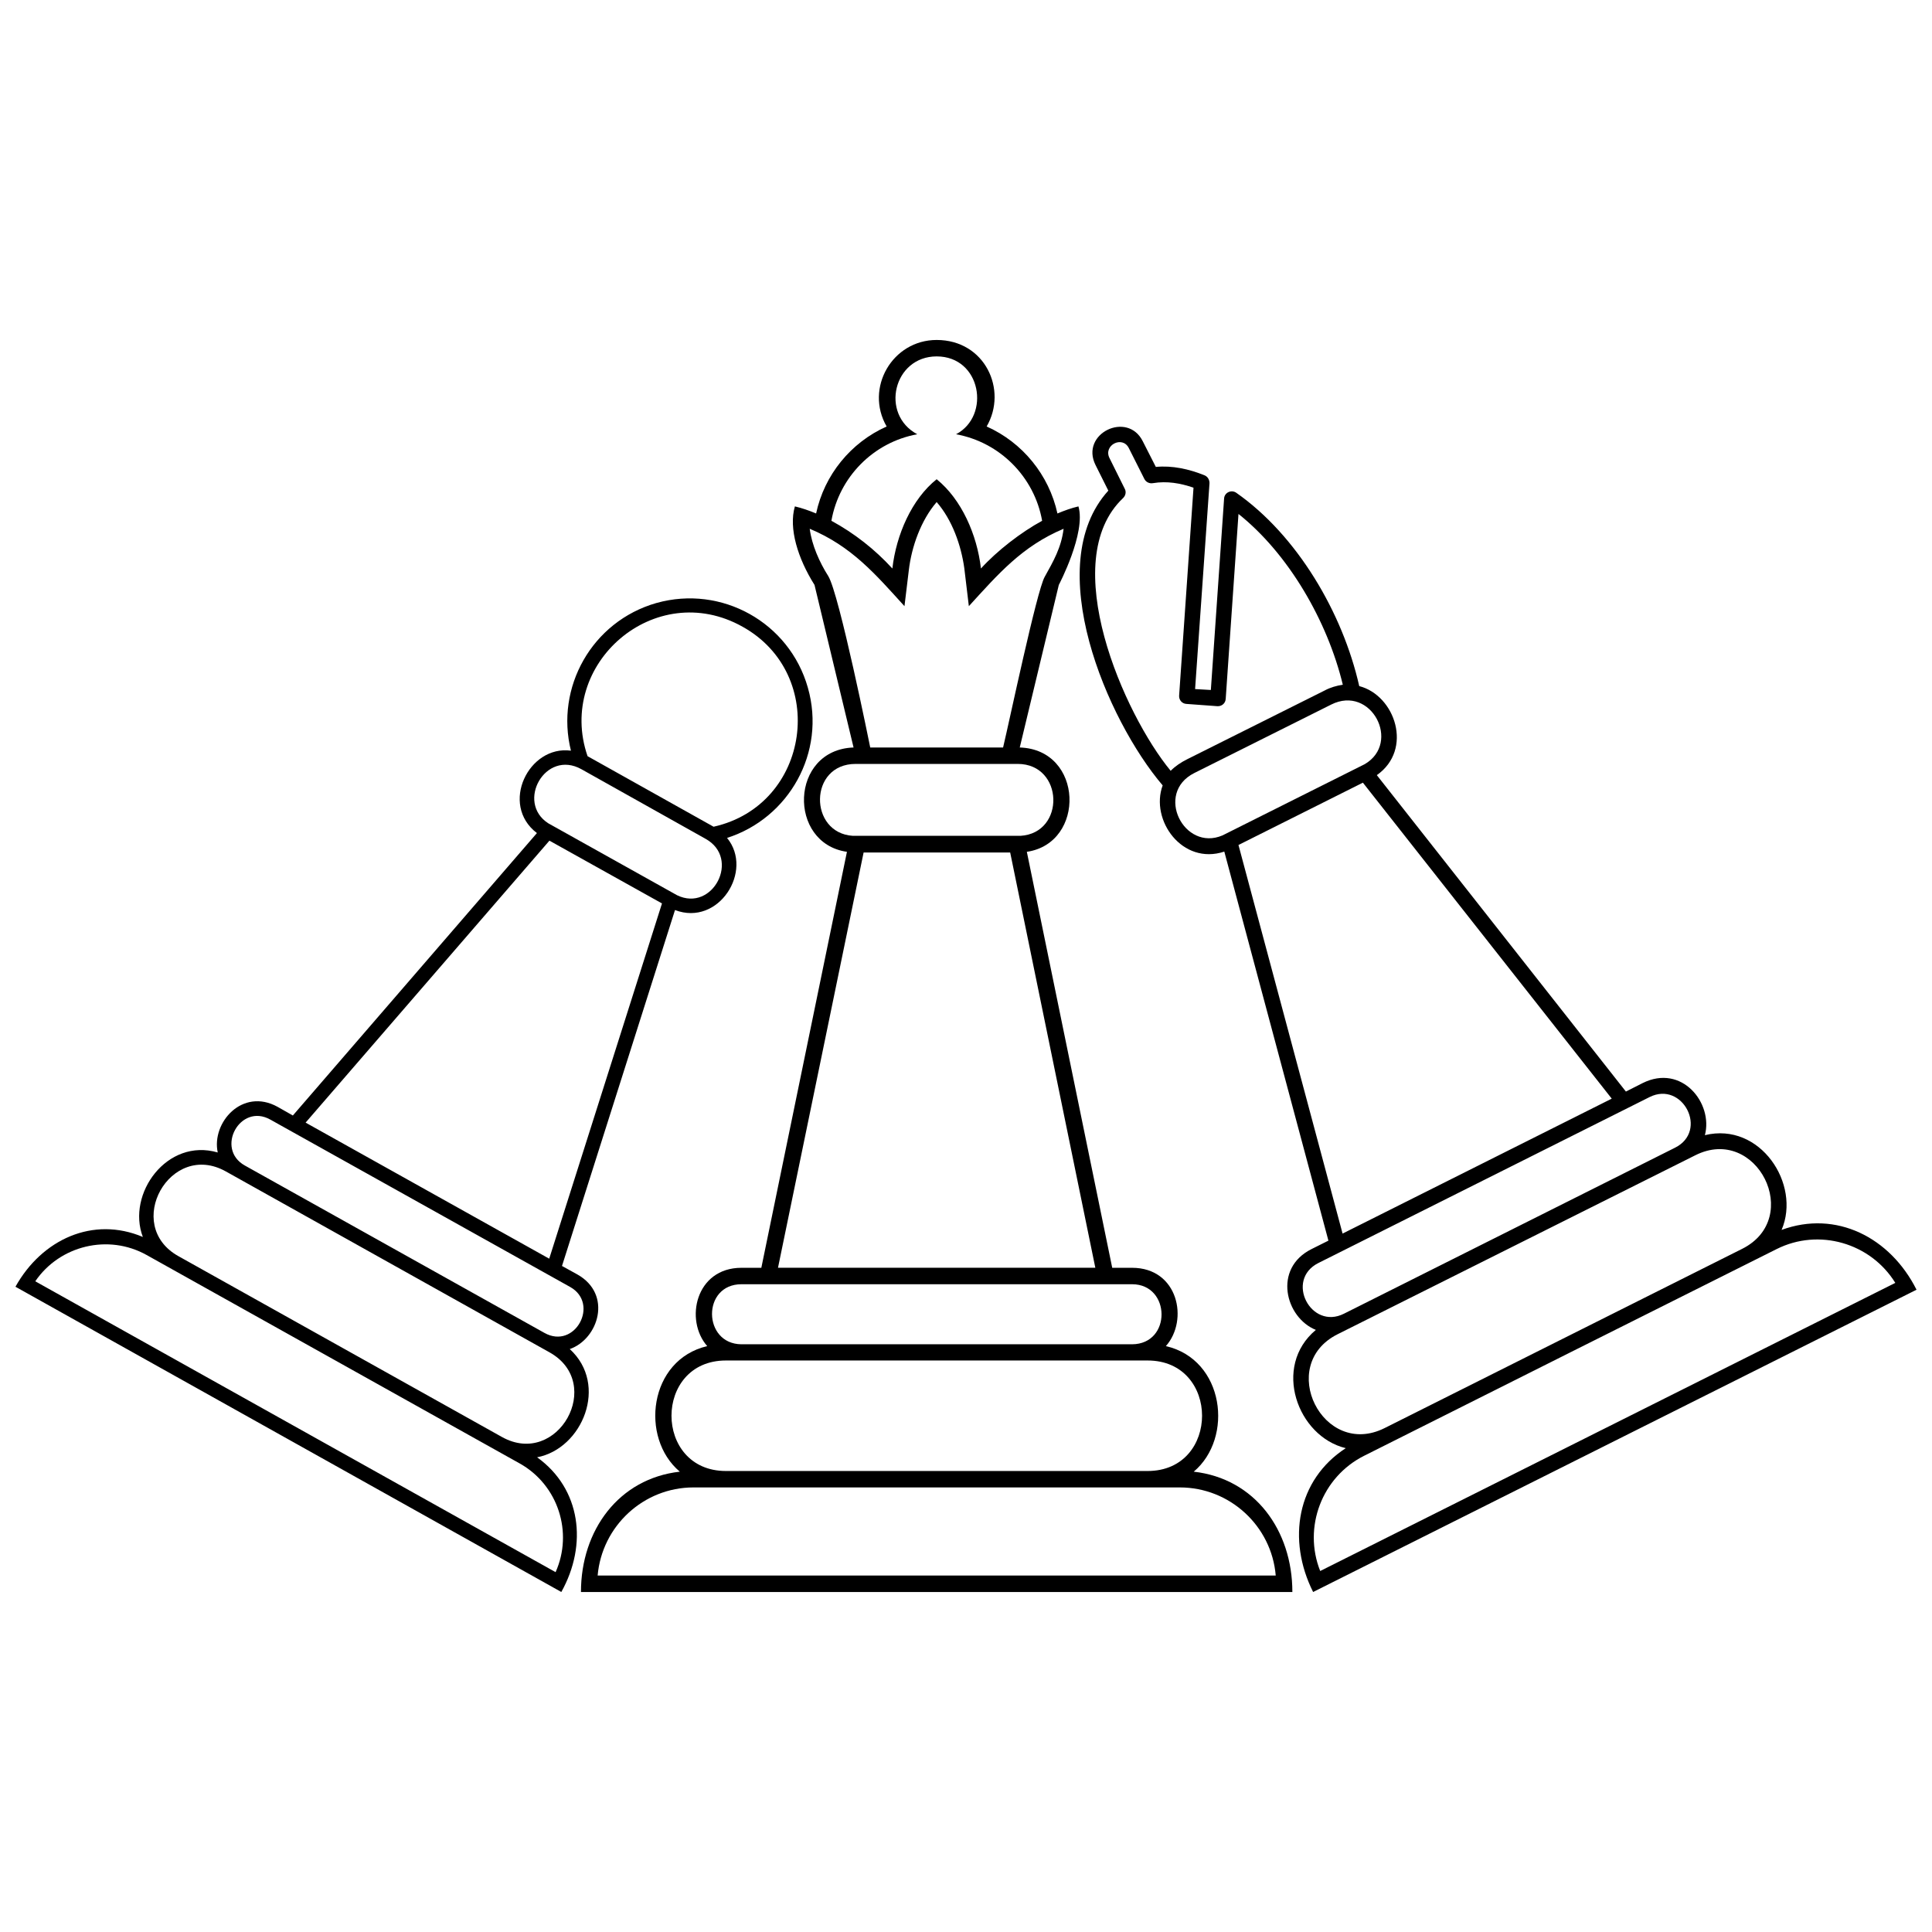 <?xml version="1.0" encoding="UTF-8"?>
<!-- Uploaded to: SVG Repo, www.svgrepo.com, Generator: SVG Repo Mixer Tools -->
<svg width="800px" height="800px" version="1.1" viewBox="144 144 512 512" xmlns="http://www.w3.org/2000/svg">
 <defs>
  <clipPath id="b">
   <path d="m430 257h221.9v309h-221.9z"/>
  </clipPath>
  <clipPath id="a">
   <path d="m148.09 302h211.91v264h-211.91z"/>
  </clipPath>
 </defs>
 <g clip-path="url(#b)">
  <path d="m510.93 522.46 94.746-47.496c16.336-8.168 3.871-32.973-12.402-24.805l-94.809 47.434c-16.273 8.168-3.871 33.035 12.465 24.867zm-60.625-254.72c4.297-0.422 8.773 0.543 12.949 2.238 0.848 0.363 1.332 1.27 1.27 2.18l-3.812 54.453 4.176 0.242 3.508-50.703c0.059-1.574 1.875-2.481 3.207-1.574 16.094 11.254 28.195 31.703 32.609 51.246 9.559 2.481 14.34 16.82 4.66 23.598l66.008 83.855 4.418-2.238c10.406-5.203 18.758 5.324 16.516 13.793 14.641-3.57 25.531 12.949 20.328 25.109 14.461-5.324 28.801 1.996 35.758 15.852l-159.91 80.105c-6.957-13.855-4.297-29.707 8.652-38.117-12.828-3.086-19.543-21.66-7.926-31.34-8.105-3.266-11.434-16.273-1.148-21.418l4.477-2.238-27.59-103.1c-11.133 3.691-19.723-8.348-16.336-17.547-14.703-17.242-32.371-58.324-14.398-78.109l-3.387-6.777c-4.176-8.348 8.469-14.461 12.523-6.293l3.449 6.777zm46.465 62.984-36.301 18.152c-10.527 5.324-2.723 20.875 7.504 16.516l37.695-18.879c9.742-5.688 1.695-21.117-8.895-15.793zm-47.191-58.688c-0.906 0.18-1.875-0.242-2.301-1.09l-4.113-8.168c-1.695-3.449-6.836-0.785-5.144 2.602l4.055 8.168c0.422 0.785 0.242 1.754-0.422 2.422-17.727 16.699 0.242 57.355 12.586 72.301 1.27-1.27 2.723-2.238 4.418-3.086l36.422-18.211c1.453-0.785 3.144-1.27 4.781-1.512-4.055-16.82-14.34-34.668-27.648-45.258l-3.387 49.008c-0.059 1.148-1.027 1.996-2.18 1.938l-8.227-0.605c-1.148-0.059-1.996-1.027-1.938-2.18l3.812-55.117c-3.449-1.211-7.078-1.816-10.711-1.211zm55.602 79.379-32.973 16.516 27.59 102.98 71.332-35.758zm75.992 83.312-87.789 43.984c-8.895 4.477-1.996 17.848 6.777 13.434l87.73-43.984c8.953-4.477 1.996-17.789-6.715-13.434zm33.641 40.297c-36.422 18.211-72.848 36.484-109.27 54.754-11.254 5.625-16.273 18.996-11.676 30.555l152.41-76.355c-6.535-10.59-20.27-14.582-31.461-8.953z"/>
 </g>
 <g clip-path="url(#a)">
  <path d="m191.29 476.9 85.734 47.918c14.762 8.227 27.348-14.219 12.586-22.445l-85.734-47.918c-14.762-8.289-27.348 14.219-12.586 22.445zm149.5-166.81c-23.172-13.008-49.492 9.863-41.082 34.305l33.398 18.695c25.715-5.746 30.434-40.355 7.684-53zm-22.809-6.293c17.242-4.84 35.211 5.144 40.113 22.445 4.902 17.184-5.082 34.609-21.418 39.812 7.141 8.711-2.238 23.535-13.793 19.117l-29.949 94.324 4.055 2.238c9.379 5.266 5.625 17.121-1.996 19.785 10.348 9.438 3.387 26.379-8.652 28.68 11.617 8.348 13.434 23.113 6.414 35.695l-144.66-80.895c7.019-12.586 20.57-18.758 33.762-13.191-4.356-11.434 6.414-26.32 19.844-22.387-1.695-7.926 6.535-17.242 15.852-12.102l4.055 2.301 64.68-74.844c-9.922-7.562-2.18-23.355 9.016-21.84-4.176-16.699 5.504-34.246 22.688-39.145zm1.453 79.621-29.828-16.637-64.617 74.723 64.559 36.059zm11.555-17.121c-10.949-6.172-21.961-12.281-32.914-18.453-9.559-5.324-17.426 8.773-8.773 14.34l34.125 19.059c9.438 4.598 16.941-9.742 7.562-14.945zm-35.879 118.77-79.441-44.348c-8.047-4.539-14.703 7.746-6.777 12.16l79.379 44.348c8.105 4.539 14.703-7.746 6.836-12.16zm-13.371 46.77-98.863-55.238c-10.164-5.688-23.051-2.543-29.527 6.957l137.89 77.082c4.719-10.527 0.664-23.113-9.5-28.801z"/>
 </g>
 <path d="m336.38 533.83h111.75c19.238 0 19.238-29.285 0-29.285h-111.75c-19.238 0-19.238 29.285 0 29.285zm55.844-295.38c-11.434 0-15.066 15.309-5.144 20.633-11.617 2.117-20.691 11.312-22.75 22.93 6.109 3.328 11.496 7.562 16.156 12.645 1.027-8.953 5.144-18.395 11.738-23.656 6.594 5.324 10.711 14.703 11.738 23.656 4.297-4.719 10.648-9.621 16.215-12.645-2.059-11.617-11.191-20.812-22.809-22.93 9.258-4.902 6.656-20.633-5.144-20.633zm13.25 18.574c9.5 4.234 16.516 12.828 18.758 23.051 1.875-0.785 3.75-1.453 5.566-1.875 2.059 7.019-5.203 20.812-5.203 20.812l-10.348 43.078c16.941 0.543 17.547 25.352 1.875 27.648l22.629 110.24h5.266c12.223 0 15.066 13.855 8.953 20.754 15.551 3.57 18.031 24.32 7.383 33.277 16.156 1.816 26.137 15.488 26.137 31.887h-188.53c0-16.395 10.043-30.07 26.199-31.887-10.648-8.953-8.227-29.648 7.262-33.277-6.051-6.898-3.086-20.754 9.074-20.754h5.266l22.688-110.24c-15.73-2.238-15.188-27.043 1.754-27.648l-10.348-43.078c-4.418-7.019-6.898-15.004-5.203-20.812 1.816 0.422 3.75 1.09 5.625 1.875 2.18-10.227 9.195-18.816 18.695-23.051-5.867-10.164 1.512-22.93 13.25-22.93 12.828 0 18.879 13.25 13.25 22.93zm-30.855 85.066h35.211c1.695-7.078 8.895-41.383 11.012-45.195 2.359-4.234 4.418-7.805 5.023-12.766-11.07 4.66-17.363 12.039-25.109 20.512l-1.211-10.105c-0.848-6.051-3.207-12.766-7.32-17.484-4.176 4.84-6.656 11.859-7.383 18.09l-1.148 9.5c-7.746-8.531-13.977-15.852-25.109-20.512 0.543 4.297 2.602 8.895 4.902 12.523 2.902 4.598 11.133 45.438 11.133 45.438zm37.09 27.832h-38.844l-22.688 110.05h84.098zm1.996-23.477h-42.957c-12.465 0-12.465 18.332-0.727 19.059h44.41c11.98-0.727 11.496-19.059-0.727-19.059zm30.312 137.89h-103.52c-10.527 0-10.285 15.852 0 15.914h103.52c10.527-0.059 10.285-15.914 0-15.914zm12.645 53.848h-128.87c-13.25 0-24.262 10.227-25.41 23.355h179.7c-1.09-13.129-12.16-23.355-25.41-23.355z"/>
</svg>
